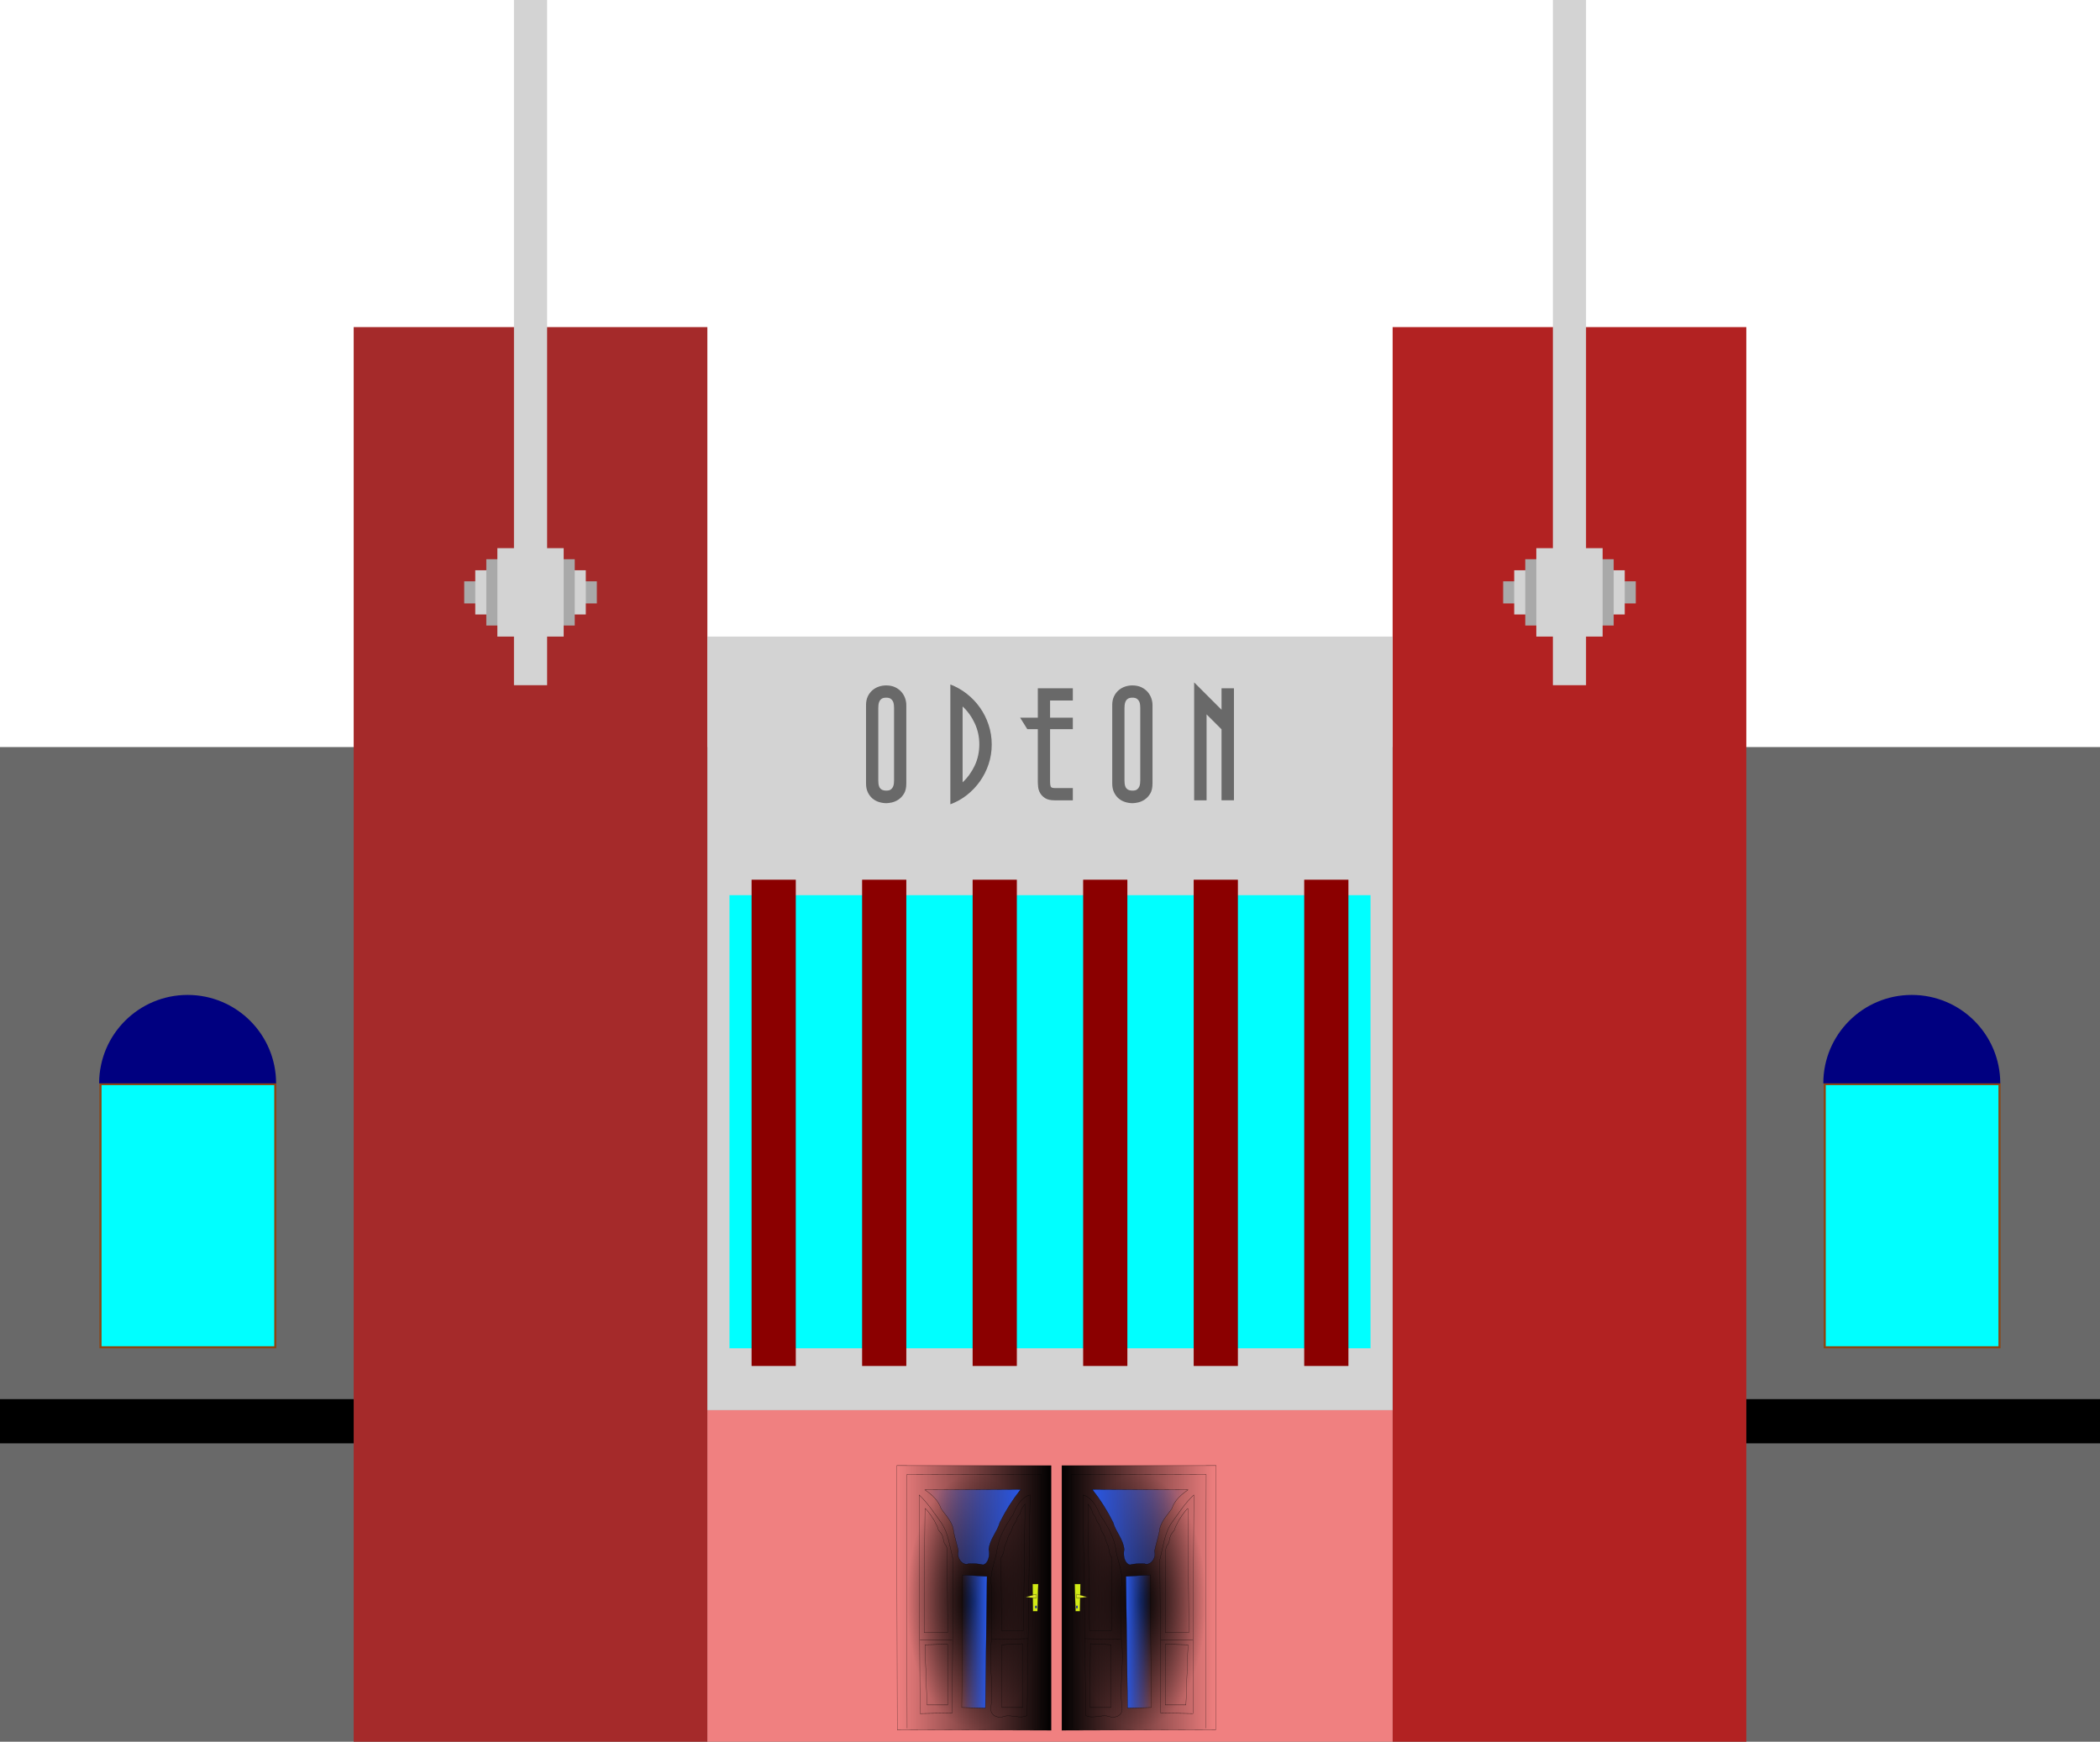 <?xml version="1.0" encoding="UTF-8" standalone="no"?>
<!-- Created with Inkscape (http://www.inkscape.org/) -->
<svg
    xmlns:inkscape="http://www.inkscape.org/namespaces/inkscape"
    xmlns:rdf="http://www.w3.org/1999/02/22-rdf-syntax-ns#"
    xmlns="http://www.w3.org/2000/svg"
    xmlns:sodipodi="http://sodipodi.sourceforge.net/DTD/sodipodi-0.dtd"
    xmlns:cc="http://creativecommons.org/ns#"
    xmlns:xlink="http://www.w3.org/1999/xlink"
    xmlns:dc="http://purl.org/dc/elements/1.1/"
    id="svg2"
    viewBox="0 0 950 788"
    sodipodi:docname="_svgclean2.svg"
    version="1.1"
    inkscape:version="0.48.3.1 r9886"
  >
  <defs
      id="defs4"
    >
    <linearGradient
        id="linearGradient3501"
        y2="531.2"
        gradientUnits="userSpaceOnUse"
        x2="749.61"
        y1="531.2"
        x1="-.5"
        inkscape:collect="always"
      >
      <stop
          id="stop4907"
          style="stop-color:black"
          offset="0"
      />
      <stop
          id="stop4909"
          style="stop-color:black;stop-opacity:0"
          offset="1"
      />
    </linearGradient
    >
    <radialGradient
        id="radialGradient3503"
        gradientUnits="userSpaceOnUse"
        cy="544.26"
        cx="374.55"
        gradientTransform="matrix(1,0,0,1.544,0,-295.96)"
        r="326.85"
        inkscape:collect="always"
      >
      <stop
          id="stop4887"
          style="stop-color:black"
          offset="0"
      />
      <stop
          id="stop4889"
          style="stop-color:black;stop-opacity:0"
          offset="1"
      />
    </radialGradient
    >
    <linearGradient
        id="linearGradient3505"
        y2="250.12"
        gradientUnits="userSpaceOnUse"
        x2="613.04"
        y1="250.12"
        x1="146.11"
        inkscape:collect="always"
      >
      <stop
          id="stop13027"
          style="stop-color:#2958e6"
          offset="0"
      />
      <stop
          id="stop13029"
          style="stop-color:#2958e6;stop-opacity:0"
          offset="1"
      />
    </linearGradient
    >
    <linearGradient
        id="linearGradient3507"
        y2="703.92"
        gradientUnits="userSpaceOnUse"
        x2="434.3"
        y1="703.92"
        x1="310.79"
        inkscape:collect="always"
      >
      <stop
          id="stop13037"
          style="stop-color:#2958e6"
          offset="0"
      />
      <stop
          id="stop13039"
          style="stop-color:#2958e6;stop-opacity:0"
          offset="1"
      />
    </linearGradient
    >
  </defs
  >
  <sodipodi:namedview
      id="base"
      fit-margin-left="0"
      inkscape:zoom="0.5675"
      borderopacity="1.0"
      inkscape:current-layer="layer1"
      inkscape:cx="562.86931"
      inkscape:cy="150.53804"
      inkscape:window-maximized="0"
      showgrid="false"
      fit-margin-right="0"
      inkscape:guide-bbox="true"
      showguides="true"
      bordercolor="#666666"
      inkscape:window-x="0"
      inkscape:window-y="0"
      fit-margin-bottom="0"
      inkscape:window-width="512"
      inkscape:pageopacity="0.0"
      inkscape:pageshadow="2"
      pagecolor="#ffffff"
      inkscape:document-units="px"
      inkscape:window-height="452"
      fit-margin-top="0"
    >
    <inkscape:grid
        id="grid3007"
        originy="-264.362px"
        enabled="true"
        originx="0px"
        visible="true"
        snapvisiblegridlinesonly="true"
        type="xygrid"
        empspacing="5"
    />
  </sodipodi:namedview
  >
  <g
      id="layer1"
      inkscape:label="Layer 1"
      inkscape:groupmode="layer"
      transform="translate(0 -264.36)"
    >
    <rect
        id="rect2985"
        style="fill-rule:evenodd;fill:#696969"
        height="450"
        width="950"
        y="602.36"
        x="0"
    />
    <rect
        id="rect2987"
        style="fill-rule:evenodd;fill:#a52a2a"
        height="640"
        width="160"
        y="412.36"
        x="160"
    />
    <rect
        id="rect2987-1"
        style="fill-rule:evenodd;fill:#b22222"
        height="640"
        width="160"
        y="412.36"
        x="630"
    />
    <rect
        id="rect3009"
        style="fill-rule:evenodd;fill:#d3d3d3"
        height="350"
        width="310"
        y="552.36"
        x="320"
    />
    <rect
        id="rect3009-7"
        style="fill-rule:evenodd;fill:#f08080"
        height="150"
        width="310"
        y="902.36"
        x="320"
    />
    <g
        id="g4333"
      >
      <rect
          id="rect3285"
          style="fill-rule:evenodd;fill:#00ffff"
          height="205"
          width="290"
          y="669.36"
          x="330"
      />
      <g
          id="g3157"
        >
        <rect
            id="rect3029"
            style="fill-rule:evenodd;fill:#8b0000"
            height="220"
            width="20"
            y="662.36"
            x="340"
        />
        <rect
            id="rect3029-4"
            style="fill-rule:evenodd;fill:#8b0000"
            height="220"
            width="20"
            y="662.36"
            x="390"
        />
        <rect
            id="rect3029-4-0"
            style="fill-rule:evenodd;fill:#8b0000"
            height="220"
            width="20"
            y="662.36"
            x="440"
        />
        <rect
            id="rect3029-4-0-9-4"
            style="fill-rule:evenodd;fill:#8b0000"
            height="220"
            width="20"
            y="662.36"
            x="490"
        />
        <rect
            id="rect3029-4-0-9-4-8"
            style="fill-rule:evenodd;fill:#8b0000"
            height="220"
            width="20"
            y="662.36"
            x="540"
        />
        <rect
            id="rect3029-4-0-9-4-8-2"
            style="fill-rule:evenodd;fill:#8b0000"
            height="220"
            width="20"
            y="662.36"
            x="590"
        />
      </g
      >
    </g
    >
    <g
        id="flowRoot3165"
        style="fill:#696969"
        transform="translate(514 437.6)"
      >
      <path
          id="path4372"
          style="fill:#696969"
          inkscape:connector-curvature="0"
          d="m-122.22 181.28c0 1.537 0.276 2.869 0.827 3.997s1.259 2.052 2.124 2.772c0.864 0.72 1.848 1.248 2.952 1.584 1.104 0.336 2.208 0.504 3.312 0.504 0.624 0 1.44-0.108 2.448-0.324 1.008-0.216 2.004-0.648 2.988-1.296 0.984-0.648 1.824-1.548 2.52-2.7 0.696-1.152 1.044-2.664 1.044-4.536v-35.567c-0-1.008-0.18-2.028-0.541-3.06-0.36-1.032-0.912-1.98-1.656-2.844-0.743-0.864-1.691-1.572-2.843-2.124-1.152-0.551-2.521-0.827-4.106-0.827-1.103 0-2.195 0.18-3.275 0.539-1.08 0.36-2.052 0.912-2.916 1.656-0.864 0.744-1.559 1.668-2.087 2.772-0.528 1.104-0.792 2.4-0.792 3.888zm5.544-34.198c0-0.385 0.024-0.842 0.071-1.369 0.048-0.527 0.179-1.043 0.396-1.548 0.216-0.505 0.564-0.925 1.045-1.26 0.48-0.335 1.176-0.503 2.087-0.503 0.864 0 1.536 0.168 2.016 0.503 0.48 0.336 0.828 0.743 1.044 1.224 0.216 0.481 0.348 0.997 0.397 1.548 0.048 0.552 0.072 1.02 0.072 1.405v32.687c-0 0.384-0.024 0.852-0.072 1.404-0.048 0.552-0.181 1.068-0.397 1.548-0.216 0.48-0.552 0.888-1.007 1.224-0.456 0.336-1.115 0.504-1.98 0.504-0.913 0-1.621-0.156-2.125-0.468-0.504-0.312-0.864-0.708-1.08-1.188-0.216-0.48-0.348-0.996-0.396-1.548-0.048-0.552-0.071-1.044-0.071-1.477z"
      />
      <path
          id="path4374"
          style="fill:#696969"
          inkscape:connector-curvature="0"
          d="m-84.082 190.64c2.736-1.008 5.245-2.412 7.524-4.212s4.248-3.876 5.904-6.228c1.656-2.352 2.952-4.932 3.888-7.74 0.936-2.808 1.404-5.772 1.404-8.892-0-3.072-0.468-6.023-1.404-8.855-0.936-2.832-2.232-5.424-3.888-7.776s-3.624-4.428-5.904-6.228c-2.28-1.8-4.788-3.227-7.524-4.284zm13.104-27.143c-0 3.456-0.684 6.647-2.052 9.576-1.368 2.928-3.204 5.472-5.506 7.631v-34.343c2.303 2.159 4.138 4.715 5.506 7.667s2.052 6.109 2.052 9.469z"
      />
      <path
          id="path4376"
          style="fill:#696969"
          inkscape:connector-curvature="0"
          d="m-52.503 151.47 3.239 5.186h4.753v23.759c-0 0.624 0.048 1.416 0.144 2.376 0.096 0.96 0.396 1.884 0.9 2.772 0.504 0.888 1.26 1.656 2.269 2.304 1.008 0.648 2.448 0.972 4.319 0.972h8.209v-5.544h-8.209c-1.055 0-1.666-0.252-1.835-0.756-0.168-0.504-0.253-1.212-0.253-2.125v-23.759h10.296v-5.186h-10.296v-7.776h10.296v-5.544h-15.84v13.32z"
      />
      <path
          id="path4378"
          style="fill:#696969"
          inkscape:connector-curvature="0"
          d="m-10.845 181.28c-0 1.537 0.276 2.869 0.827 3.997 0.552 1.128 1.259 2.052 2.124 2.772 0.864 0.72 1.848 1.248 2.952 1.584 1.104 0.336 2.208 0.504 3.312 0.504 0.624 0 1.44-0.108 2.448-0.324 1.008-0.216 2.004-0.648 2.988-1.296 0.984-0.648 1.824-1.548 2.52-2.7 0.696-1.152 1.044-2.664 1.044-4.536v-35.567c-0-1.008-0.18-2.028-0.541-3.06-0.36-1.032-0.912-1.98-1.656-2.844-0.743-0.864-1.691-1.572-2.843-2.124-1.152-0.551-2.521-0.827-4.106-0.827-1.103 0-2.195 0.18-3.275 0.539-1.08 0.36-2.052 0.912-2.916 1.656-0.864 0.744-1.559 1.668-2.087 2.772-0.528 1.104-0.792 2.4-0.792 3.888zm5.544-34.198c-0-0.385 0.024-0.842 0.071-1.369 0.048-0.527 0.179-1.043 0.396-1.548 0.216-0.505 0.564-0.925 1.045-1.26 0.48-0.335 1.176-0.503 2.087-0.503 0.864 0 1.536 0.168 2.016 0.503 0.48 0.336 0.828 0.743 1.044 1.224 0.216 0.481 0.348 0.997 0.397 1.548 0.048 0.552 0.072 1.02 0.073 1.405v32.687c-0 0.384-0.024 0.852-0.073 1.404-0.048 0.552-0.181 1.068-0.397 1.548-0.216 0.48-0.552 0.888-1.007 1.224-0.456 0.336-1.115 0.504-1.98 0.504-0.913 0-1.621-0.156-2.125-0.468-0.504-0.312-0.864-0.708-1.08-1.188-0.216-0.48-0.348-0.996-0.396-1.548-0.048-0.552-0.071-1.044-0.071-1.477z"
      />
      <path
          id="path4380"
          style="fill:#696969"
          inkscape:connector-curvature="0"
          d="m38.598 138.15v9.721l-12.384-12.384v53.352h5.616v-38.881l6.768 6.768v32.113h5.616v-50.689z"
      />
    </g
    >
    <g
        id="g3249"
        transform="translate(139.35 -399.16)"
      >
      <rect
          id="rect3173-5"
          style="fill-rule:evenodd;fill:#a9a9a9"
          transform="rotate(90)"
          height="60"
          width="10"
          y="-130.65"
          x="926.52"
      />
      <rect
          id="rect3173"
          style="fill-rule:evenodd;fill:#d3d3d3"
          transform="rotate(90)"
          height="50"
          width="20"
          y="-125.65"
          x="921.52"
      />
      <rect
          id="rect3173-4"
          style="fill-rule:evenodd;fill:#a9a9a9"
          transform="rotate(90)"
          height="40"
          width="30"
          y="-120.65"
          x="916.52"
      />
      <rect
          id="rect3173-4-5"
          style="fill-rule:evenodd;fill:#d3d3d3"
          transform="rotate(90)"
          height="30"
          width="40"
          y="-115.65"
          x="911.52"
      />
    </g
    >
    <g
        id="g3249-1"
        transform="translate(609.35 -399.16)"
      >
      <rect
          id="rect3173-5-7"
          style="fill-rule:evenodd;fill:#a9a9a9"
          transform="rotate(90)"
          height="60"
          width="10"
          y="-130.65"
          x="926.52"
      />
      <rect
          id="rect3173-1"
          style="fill-rule:evenodd;fill:#d3d3d3"
          transform="rotate(90)"
          height="50"
          width="20"
          y="-125.65"
          x="921.52"
      />
      <rect
          id="rect3173-4-1"
          style="fill-rule:evenodd;fill:#a9a9a9"
          transform="rotate(90)"
          height="40"
          width="30"
          y="-120.65"
          x="916.52"
      />
      <rect
          id="rect3173-4-5-5"
          style="fill-rule:evenodd;fill:#d3d3d3"
          transform="rotate(90)"
          height="30"
          width="40"
          y="-115.65"
          x="911.52"
      />
    </g
    >
    <rect
        id="rect3287"
        style="fill-rule:evenodd;fill:#d3d3d3"
        height="310"
        width="15"
        y="264.36"
        x="232.5"
    />
    <rect
        id="rect3287-2"
        style="fill-rule:evenodd;fill:#d3d3d3"
        height="310"
        width="15"
        y="264.36"
        x="702.5"
    />
    <g
        id="g3467"
        transform="matrix(1.002 0 0 1 8.709 0)"
      >
      <g
          id="g4917"
          inkscape:export-ydpi="600"
          inkscape:export-xdpi="600"
          inkscape:export-filename="/windows/E/Projekt_Kliparty/tom/ Klipy SVG/Dům a nábytek/dvere.png"
          transform="matrix(.093 0 0 .114 470.7 926.74)"
        >
        <path
            id="path12004"
            d="m0 6.025v1050.4l747.1-2 2.01-1048.4-749.11 0.05z"
            style="fill-rule:evenodd;stroke:#000000;stroke-width:1px;fill:url(#linearGradient3501)"
            inkscape:connector-curvature="0"
        />
        <path
            id="path12006"
            d="m50.208 1048.3-2.008-1008.1l652.71 1.975-2.01 1006.1"
            style="fill-rule:evenodd;stroke:#000000;stroke-width:1px;fill:url(#radialGradient3503)"
            inkscape:connector-curvature="0"
        />
        <path
            id="path12008"
            d="m116.48 998.14c-4.73-291.88-9.33-583.76-14.06-875.63 39.84 8.07 65.53 43.23 82.3 77.77 35.72 43.29 71.65 90.91 79.12 148.15 11.84 46.58 38.89 94.39 23.64 143.4 2.92 69.08-3.3 138.51 2.02 207.38 14.25 86.13-9.97 173.04 1.91 259.38 11.09 41.71-35.04 52.11-66.24 42.01-36.03-6.52-73.27 11.2-108.69-2.46z"
            style="stroke:#000000;stroke-width:1px;fill:none"
            inkscape:connector-curvature="0"
        />
        <path
            id="path12039"
            d="m146.61 100.42c155.31 0.67 310.62 1.34 465.93 2-31.41 17.75-63.89 39.69-78.33 74.22-23.08 28.64-57.83 53.2-61.27 92.78-6.48 25.68-16.64 50.28-22.84 76.04 9.99 27.63-20.73 59.52-48.7 50.06-23.81-0.92-47.88-0.58-71.29 4.31-26.33-6.19-33.26-37.94-27.28-60.69-4.53-41.53-40.81-69.16-53.8-107.42-27.89-45.99-61.06-88.92-98.19-127.76l-2.1-1.79-2.13-1.75z"
            style="fill-rule:evenodd;stroke:#000000;stroke-width:1px;fill:url(#linearGradient3505)"
            inkscape:connector-curvature="0"
        />
        <path
            id="path12074"
            d="m640.66 122.51-4.02 867.59c-52.22-0.67-104.43-1.33-156.65-2-1.34-202.85-2.68-405.69-4.02-608.53 17.32-58.4 22.92-101.59 52.98-141.59 35.53-40.07 68.82-82.79 111.71-115.47z"
            sodipodi:nodetypes="cccccc"
            style="stroke:#000000;stroke-width:1px;fill:none"
            inkscape:connector-curvature="0"
        />
        <path
            id="path12130"
            d="m311.29 445.85 118.49-6.03 4.02 526.18-114.48 2.01-8.03-522.16z"
            style="fill-rule:evenodd;stroke:#000000;stroke-width:1px;fill:url(#linearGradient3507)"
            inkscape:connector-curvature="0"
        />
        <path
            id="path12132"
            d="m62.258 475.97h28.117l-2.009 108.45h-22.091l-4.017-108.45z"
            style="fill-rule:evenodd;stroke:#000000;stroke-width:1px;fill:#d2ea16"
            inkscape:connector-curvature="0"
        />
        <path
            id="path12134"
            d="m72.3 516.14v16.07l54.22-4.02-54.22-12.05z"
            style="fill-rule:evenodd;stroke:#000000;stroke-width:1px;fill:#dde629"
            inkscape:connector-curvature="0"
        />
        <path
            id="path12136"
            sodipodi:rx="3.0124872"
            sodipodi:ry="5.020812"
            style="stroke-linejoin:bevel;stroke-opacity:.938;stroke:#2039e8;stroke-linecap:round;stroke-width:2.1;fill:#000000"
            sodipodi:type="arc"
            d="m-291.21 366.86c-0.112 2.767-1.549 4.858-3.209 4.67-1.66-0.187-2.914-2.582-2.802-5.348 0.112-2.767 1.549-4.857 3.209-4.67 1.603 0.181 2.839 2.426 2.808 5.104l-3.012-0.094z"
            transform="translate(367.52,200.83)"
            sodipodi:cy="366.51926"
            sodipodi:cx="-294.21957"
            sodipodi:end="6.3019527"
            sodipodi:start="0.067583406"
        />
        <path
            id="path12138"
            d="m112.47 692.87 176.73 2.01"
            style="stroke:#000000;stroke-width:1px;fill:none"
            inkscape:connector-curvature="0"
        />
        <path
            id="path12140"
            d="m479.99 698.9h156.65"
            style="stroke:#000000;stroke-width:1px;fill:none"
            inkscape:connector-curvature="0"
        />
        <path
            id="path12142"
            d="m126.52 158.66 8.04 502.08h106.44l2.01-289.2c-2.68-4.02-5.36-8.03-8.04-12.05-7.32-10.98-5.38-24.82-10.04-34.14-5.26-10.52-11.88-21.42-14.06-30.13-3.59-14.35-18.21-24.64-22.09-40.16-3.78-15.12-19.11-24.22-22.09-36.15-2.99-11.96-15.33-17.15-18.07-28.12-3.21-12.84-12.42-22.46-22.1-32.13z"
            style="stroke:#000000;stroke-width:1px;fill:none"
            inkscape:connector-curvature="0"
        />
        <path
            id="path12144"
            d="m504.09 365.52-2.01 303.25h114.48l-4.02-492.04c-1.25-4.99-29.72 27.44-30.13 28.12-5.15 8.59-13.02 13.99-18.07 24.1-4.69 9.38-13.6 17.78-16.07 30.12-0.74 3.71-15.68 15.3-20.08 24.1-6.42 12.84-5.25 27.34-14.06 36.15-9.28 9.28-10.04 18.01-10.04 32.14v14.06z"
            style="stroke:#000000;stroke-width:1px;fill:none"
            inkscape:connector-curvature="0"
        />
        <path
            id="path12146"
            d="m138.57 712.96-2 253.04h102.42v-249.03l-100.42-4.01z"
            style="stroke:#000000;stroke-width:1px;fill:none"
            inkscape:connector-curvature="0"
        />
        <path
            id="path12148"
            d="m502.08 714.96v241h100.42l10.04-238.99-110.46-2.01z"
            style="stroke:#000000;stroke-width:1px;fill:none"
            inkscape:connector-curvature="0"
        />
      </g
      >
      <g
          id="g4917-6"
          inkscape:export-ydpi="600"
          inkscape:export-xdpi="600"
          inkscape:export-filename="/windows/E/Projekt_Kliparty/tom/ Klipy SVG/Dům a nábytek/dvere.png"
          transform="matrix(-.093 0 0 .114 465.87 926.74)"
        >
        <path
            id="path12004-1"
            d="m0 6.025v1050.4l747.1-2 2.01-1048.4-749.11 0.05z"
            style="stroke:#000000;stroke-width:1px;fill:url(#linearGradient3501);fill-rule:evenodd"
            inkscape:connector-curvature="0"
        />
        <path
            id="path12006-8"
            d="m50.208 1048.3-2.008-1008.1l652.71 1.975-2.01 1006.1"
            style="stroke:#000000;stroke-width:1px;fill:url(#radialGradient3503);fill-rule:evenodd"
            inkscape:connector-curvature="0"
        />
        <path
            id="path12008-9"
            d="m116.48 998.14c-4.73-291.88-9.33-583.76-14.06-875.63 39.84 8.07 65.53 43.23 82.3 77.77 35.72 43.29 71.65 90.91 79.12 148.15 11.84 46.58 38.89 94.39 23.64 143.4 2.92 69.08-3.3 138.51 2.02 207.38 14.25 86.13-9.97 173.04 1.91 259.38 11.09 41.71-35.04 52.11-66.24 42.01-36.03-6.52-73.27 11.2-108.69-2.46z"
            style="stroke:#000000;stroke-width:1px;fill:none"
            inkscape:connector-curvature="0"
        />
        <path
            id="path12039-2"
            d="m146.61 100.42c155.31 0.67 310.62 1.34 465.93 2-31.41 17.75-63.89 39.69-78.33 74.22-23.08 28.64-57.83 53.2-61.27 92.78-6.48 25.68-16.64 50.28-22.84 76.04 9.99 27.63-20.73 59.52-48.7 50.06-23.81-0.92-47.88-0.58-71.29 4.31-26.33-6.19-33.26-37.94-27.28-60.69-4.53-41.53-40.81-69.16-53.8-107.42-27.89-45.99-61.06-88.92-98.19-127.76l-2.1-1.79-2.13-1.75z"
            style="stroke:#000000;stroke-width:1px;fill:url(#linearGradient3505);fill-rule:evenodd"
            inkscape:connector-curvature="0"
        />
        <path
            id="path12074-7"
            d="m640.66 122.51-4.02 867.59c-52.22-0.67-104.43-1.33-156.65-2-1.34-202.85-2.68-405.69-4.02-608.53 17.32-58.4 22.92-101.59 52.98-141.59 35.53-40.07 68.82-82.79 111.71-115.47z"
            sodipodi:nodetypes="cccccc"
            style="stroke:#000000;stroke-width:1px;fill:none"
            inkscape:connector-curvature="0"
        />
        <path
            id="path12130-9"
            d="m311.29 445.85 118.49-6.03 4.02 526.18-114.48 2.01-8.03-522.16z"
            style="stroke:#000000;stroke-width:1px;fill:url(#linearGradient3507);fill-rule:evenodd"
            inkscape:connector-curvature="0"
        />
        <path
            id="path12132-5"
            d="m62.258 475.97h28.117l-2.009 108.45h-22.091l-4.017-108.45z"
            style="fill-rule:evenodd;stroke:#000000;stroke-width:1px;fill:#d2ea16"
            inkscape:connector-curvature="0"
        />
        <path
            id="path12134-4"
            d="m72.3 516.14v16.07l54.22-4.02-54.22-12.05z"
            style="fill-rule:evenodd;stroke:#000000;stroke-width:1px;fill:#dde629"
            inkscape:connector-curvature="0"
        />
        <path
            id="path12136-3"
            sodipodi:rx="3.0124872"
            sodipodi:ry="5.020812"
            style="stroke-linejoin:bevel;stroke-opacity:.938;stroke:#2039e8;stroke-linecap:round;stroke-width:2.1;fill:#000000"
            sodipodi:type="arc"
            d="m-291.21 366.86c-0.112 2.767-1.549 4.858-3.209 4.67-1.66-0.187-2.914-2.582-2.802-5.348 0.112-2.767 1.549-4.857 3.209-4.67 1.603 0.181 2.839 2.426 2.808 5.104l-3.012-0.094z"
            transform="translate(367.52,200.83)"
            sodipodi:cy="366.51926"
            sodipodi:cx="-294.21957"
            sodipodi:end="6.3019527"
            sodipodi:start="0.067583406"
        />
        <path
            id="path12138-1"
            d="m112.47 692.87 176.73 2.01"
            style="stroke:#000000;stroke-width:1px;fill:none"
            inkscape:connector-curvature="0"
        />
        <path
            id="path12140-2"
            d="m479.99 698.9h156.65"
            style="stroke:#000000;stroke-width:1px;fill:none"
            inkscape:connector-curvature="0"
        />
        <path
            id="path12142-3"
            d="m126.52 158.66 8.04 502.08h106.44l2.01-289.2c-2.68-4.02-5.36-8.03-8.04-12.05-7.32-10.98-5.38-24.82-10.04-34.14-5.26-10.52-11.88-21.42-14.06-30.13-3.59-14.35-18.21-24.64-22.09-40.16-3.78-15.12-19.11-24.22-22.09-36.15-2.99-11.96-15.33-17.15-18.07-28.12-3.21-12.84-12.42-22.46-22.1-32.13z"
            style="stroke:#000000;stroke-width:1px;fill:none"
            inkscape:connector-curvature="0"
        />
        <path
            id="path12144-3"
            d="m504.09 365.52-2.01 303.25h114.48l-4.02-492.04c-1.25-4.99-29.72 27.44-30.13 28.12-5.15 8.59-13.02 13.99-18.07 24.1-4.69 9.38-13.6 17.78-16.07 30.12-0.74 3.71-15.68 15.3-20.08 24.1-6.42 12.84-5.25 27.34-14.06 36.15-9.28 9.28-10.04 18.01-10.04 32.14v14.06z"
            style="stroke:#000000;stroke-width:1px;fill:none"
            inkscape:connector-curvature="0"
        />
        <path
            id="path12146-4"
            d="m138.57 712.96-2 253.04h102.42v-249.03l-100.42-4.01z"
            style="stroke:#000000;stroke-width:1px;fill:none"
            inkscape:connector-curvature="0"
        />
        <path
            id="path12148-1"
            d="m502.08 714.96v241h100.42l10.04-238.99-110.46-2.01z"
            style="stroke:#000000;stroke-width:1px;fill:none"
            inkscape:connector-curvature="0"
        />
      </g
      >
    </g
    >
    <g
        id="g3537"
      >
      <rect
          id="rect3517"
          style="fill-rule:evenodd;fill:#000000"
          height="20"
          width="160"
          y="897.36"
          x="0"
      />
      <rect
          id="rect3517-1"
          style="fill-rule:evenodd;fill:#000000"
          height="20"
          width="160"
          y="897.36"
          x="790"
      />
    </g
    >
    <g
        id="g4365"
      >
      <rect
          id="rect3541"
          style="fill-rule:evenodd;stroke:#8b4513;stroke-width:.934;fill:#00ffff"
          height="119.07"
          width="79.066"
          y="754.83"
          x="45.467"
      />
      <rect
          id="rect3541-3"
          style="fill-rule:evenodd;stroke:#8b4513;stroke-width:.934;fill:#00ffff"
          height="119.07"
          width="79.066"
          y="754.83"
          x="825.47"
      />
      <path
          id="path4343"
          sodipodi:rx="59.030838"
          sodipodi:ry="53.744492"
          style="fill-rule:evenodd;fill:#000080"
          sodipodi:type="arc"
          d="m-259.03 404.74c0 29.682-26.429 53.744-59.031 53.744s-59.031-24.062-59.031-53.744h59.031z"
          transform="matrix(.678 0 0 -.744 300.52 1055.6)"
          sodipodi:cy="404.74008"
          sodipodi:cx="-318.06168"
          sodipodi:end="3.1415927"
          sodipodi:start="0"
      />
      <path
          id="path4343-8"
          sodipodi:rx="59.030838"
          sodipodi:ry="53.744492"
          style="fill-rule:evenodd;fill:#000080"
          sodipodi:type="arc"
          d="m-259.03 404.74c0 29.682-26.429 53.744-59.031 53.744s-59.031-24.062-59.031-53.744h59.031z"
          transform="matrix(.678 0 0 -.744 1080.5 1055.6)"
          sodipodi:cy="404.74008"
          sodipodi:cx="-318.06168"
          sodipodi:end="3.1415927"
          sodipodi:start="0"
      />
    </g
    >
  </g
  >
</svg
>
